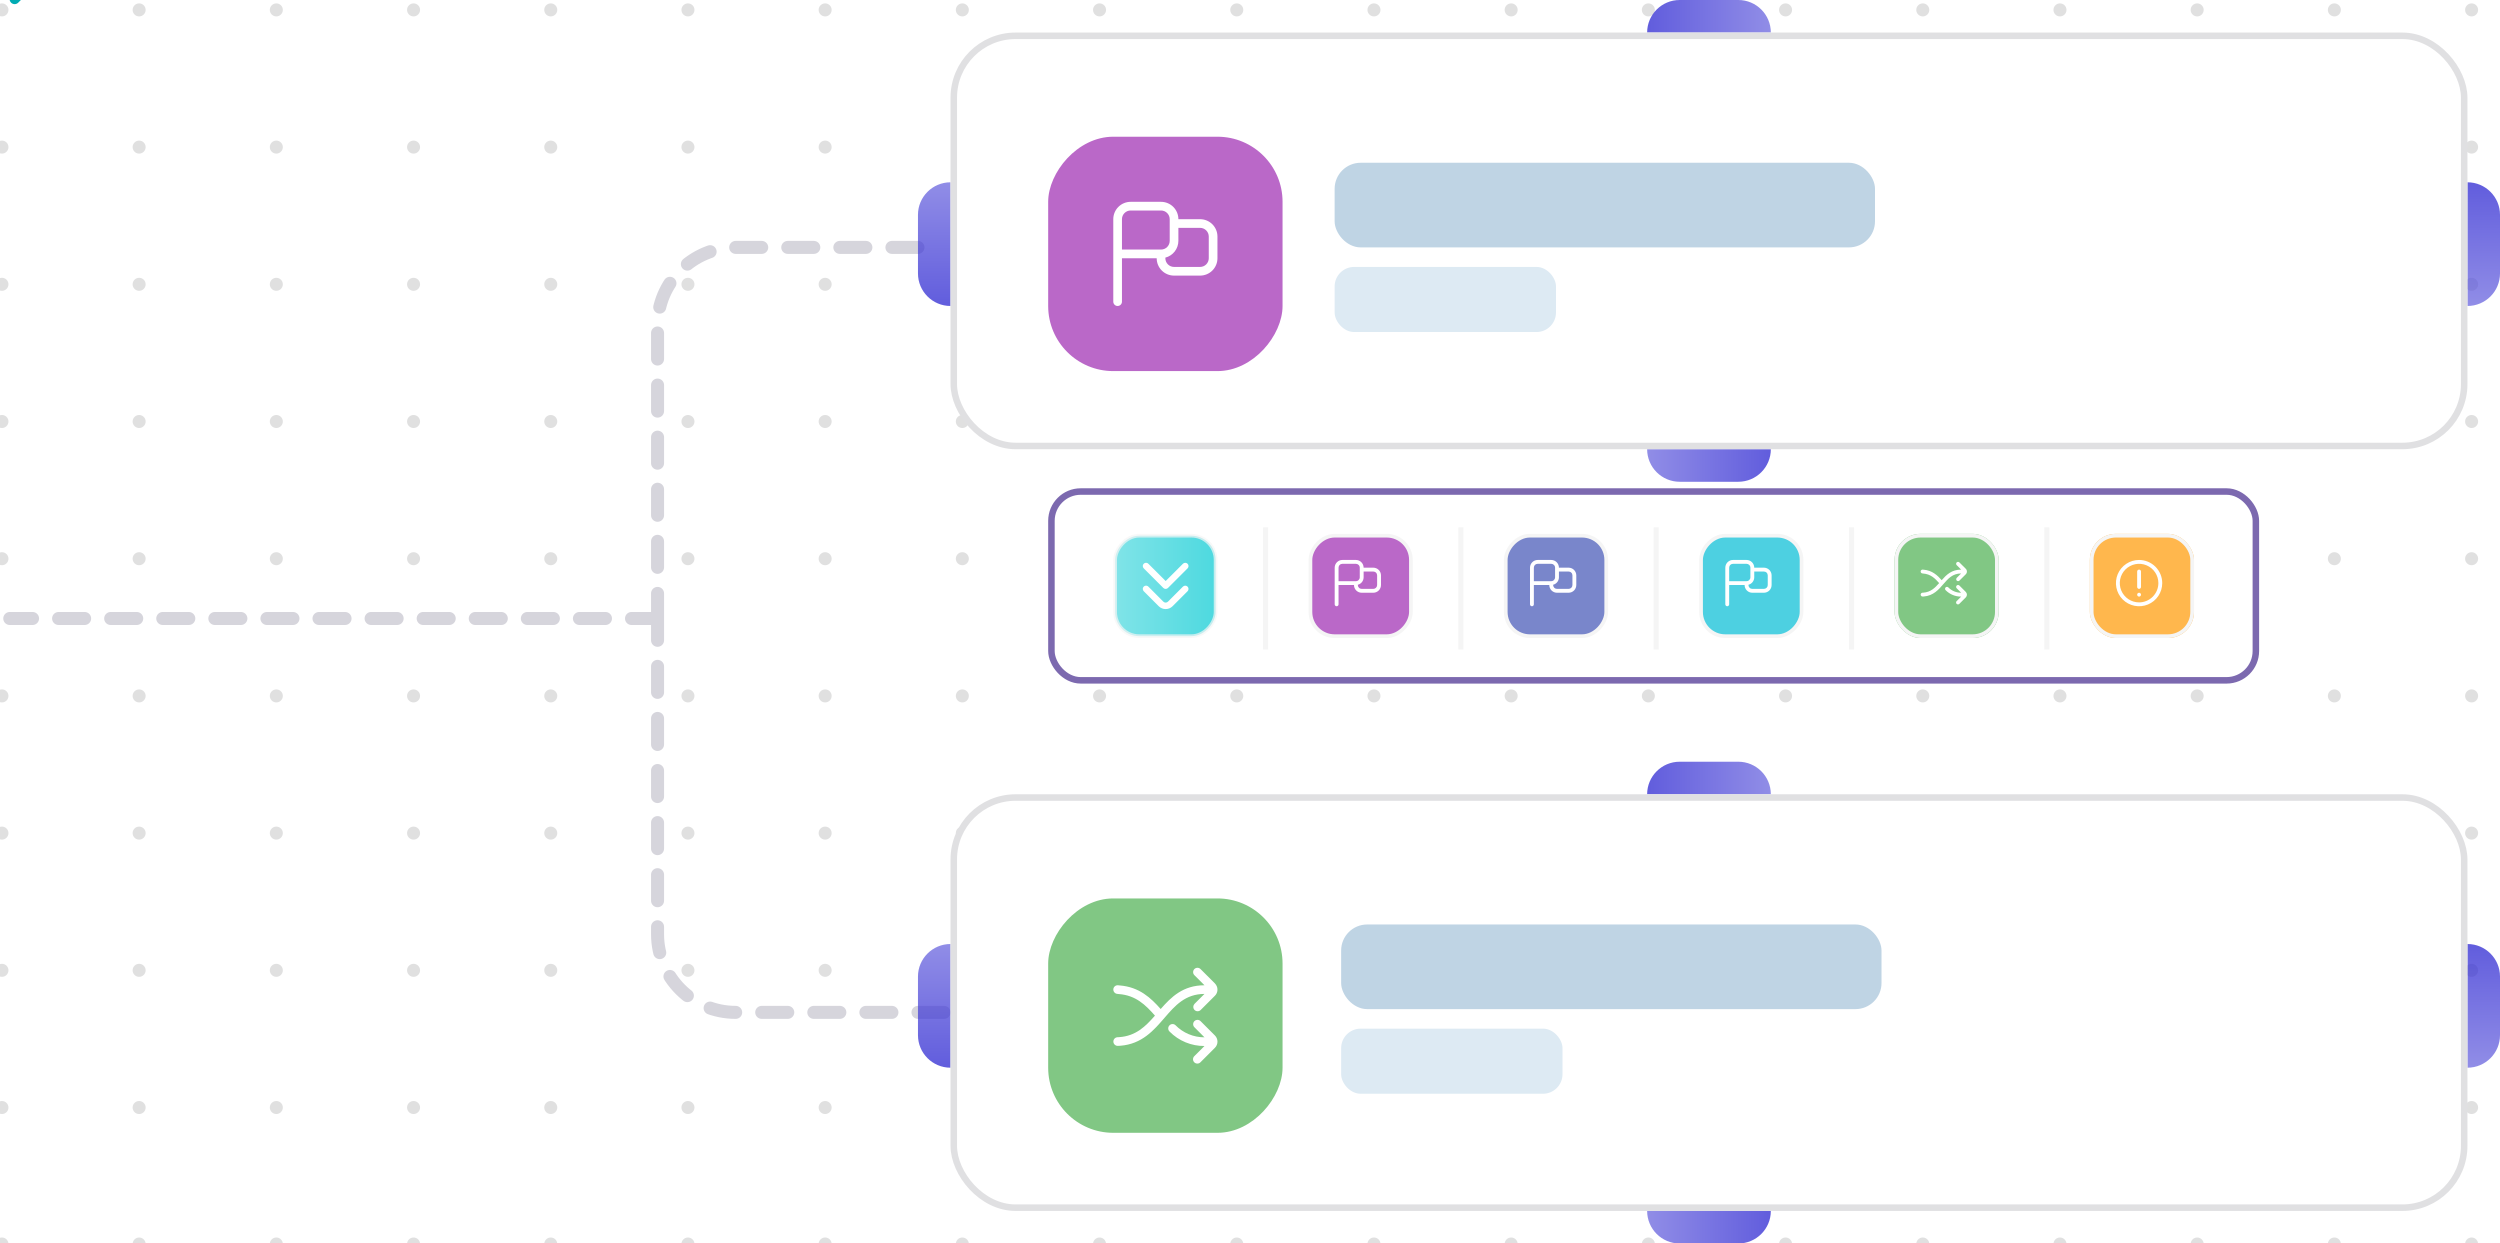 <svg width="384" height="191" viewBox="0 0 384 191" fill="none" xmlns="http://www.w3.org/2000/svg">
<rect width="384" height="191" fill="#1E1E1E"/>
<path d="M-1371 -1998C-1371 -1999.1 -1370.1 -2000 -1369 -2000H5151C5152.1 -2000 5153 -1999.1 5153 -1998V6826C5153 6827.1 5152.1 6828 5151 6828H-1369C-1370.1 6828 -1371 6827.1 -1371 6826V-1998Z" fill="#404040"/>
<g clip-path="url(#clip0_732_2654)">
<rect width="1440" height="7527" transform="translate(-835 -1553)" fill="white"/>
<rect x="484.5" y="228.5" width="589" height="425" rx="11.5" transform="rotate(-180 484.5 228.5)" fill="white" stroke="#E0E0E2"/>
<circle cx="1" cy="1" r="1" transform="matrix(4.37114e-08 1 1 -4.37114e-08 -0.701 190.079)" fill="#E0E0E0"/>
<circle cx="1" cy="1" r="1" transform="matrix(4.37114e-08 1 1 -4.37114e-08 20.371 190.08)" fill="#E0E0E0"/>
<circle cx="1" cy="1" r="1" transform="matrix(4.37114e-08 1 1 -4.37114e-08 41.444 190.079)" fill="#E0E0E0"/>
<circle cx="1" cy="1" r="1" transform="matrix(4.37114e-08 1 1 -4.37114e-08 62.523 190.08)" fill="#E0E0E0"/>
<circle cx="1" cy="1" r="1" transform="matrix(4.37114e-08 1 1 -4.37114e-08 -0.701 63.743)" fill="#E0E0E0"/>
<circle cx="1" cy="1" r="1" transform="matrix(4.37114e-08 1 1 -4.37114e-08 -0.701 84.818)" fill="#E0E0E0"/>
<circle cx="1" cy="1" r="1" transform="matrix(4.37114e-08 1 1 -4.37114e-08 -0.701 21.594)" fill="#E0E0E0"/>
<circle cx="1" cy="1" r="1" transform="matrix(4.37114e-08 1 1 -4.37114e-08 -0.701 42.67)" fill="#E0E0E0"/>
<circle cx="1" cy="1" r="1" transform="matrix(4.37114e-08 1 1 -4.37114e-08 -0.701 0.521)" fill="#E0E0E0"/>
<circle cx="1" cy="1" r="1" transform="matrix(4.37114e-08 1 1 -4.37114e-08 20.371 63.744)" fill="#E0E0E0"/>
<circle cx="1" cy="1" r="1" transform="matrix(4.37114e-08 1 1 -4.37114e-08 20.371 84.818)" fill="#E0E0E0"/>
<circle cx="1" cy="1" r="1" transform="matrix(4.37114e-08 1 1 -4.37114e-08 20.371 21.595)" fill="#E0E0E0"/>
<circle cx="1" cy="1" r="1" transform="matrix(4.37114e-08 1 1 -4.37114e-08 20.371 42.67)" fill="#E0E0E0"/>
<circle cx="1" cy="1" r="1" transform="matrix(4.37114e-08 1 1 -4.37114e-08 20.371 0.521)" fill="#E0E0E0"/>
<circle cx="1" cy="1" r="1" transform="matrix(4.37114e-08 1 1 -4.37114e-08 41.444 63.743)" fill="#E0E0E0"/>
<circle cx="1" cy="1" r="1" transform="matrix(4.37114e-08 1 1 -4.37114e-08 41.444 84.818)" fill="#E0E0E0"/>
<circle cx="1" cy="1" r="1" transform="matrix(4.37114e-08 1 1 -4.37114e-08 41.444 21.594)" fill="#E0E0E0"/>
<circle cx="1" cy="1" r="1" transform="matrix(4.37114e-08 1 1 -4.37114e-08 41.444 42.67)" fill="#E0E0E0"/>
<circle cx="1" cy="1" r="1" transform="matrix(4.37114e-08 1 1 -4.37114e-08 41.444 0.521)" fill="#E0E0E0"/>
<circle cx="1" cy="1" r="1" transform="matrix(4.37114e-08 1 1 -4.37114e-08 62.523 63.744)" fill="#E0E0E0"/>
<circle cx="1" cy="1" r="1" transform="matrix(4.37114e-08 1 1 -4.37114e-08 62.523 84.818)" fill="#E0E0E0"/>
<circle cx="1" cy="1" r="1" transform="matrix(4.37114e-08 1 1 -4.37114e-08 62.523 21.595)" fill="#E0E0E0"/>
<circle cx="1" cy="1" r="1" transform="matrix(4.37114e-08 1 1 -4.37114e-08 62.523 42.67)" fill="#E0E0E0"/>
<circle cx="1" cy="1" r="1" transform="matrix(4.37114e-08 1 1 -4.37114e-08 62.523 0.521)" fill="#E0E0E0"/>
<circle cx="1" cy="1" r="1" transform="matrix(4.37114e-08 1 1 -4.37114e-08 167.89 190.08)" fill="#E0E0E0"/>
<circle cx="1" cy="1" r="1" transform="matrix(4.37114e-08 1 1 -4.37114e-08 188.968 190.08)" fill="#E0E0E0"/>
<circle cx="1" cy="1" r="1" transform="matrix(4.37114e-08 1 1 -4.37114e-08 210.042 190.079)" fill="#E0E0E0"/>
<circle cx="1" cy="1" r="1" transform="matrix(4.37114e-08 1 1 -4.37114e-08 231.114 190.08)" fill="#E0E0E0"/>
<circle cx="1" cy="1" r="1" transform="matrix(4.37114e-08 1 1 -4.37114e-08 167.89 63.744)" fill="#E0E0E0"/>
<circle cx="1" cy="1" r="1" transform="matrix(4.37114e-08 1 1 -4.37114e-08 167.89 84.818)" fill="#E0E0E0"/>
<circle cx="1" cy="1" r="1" transform="matrix(4.37114e-08 1 1 -4.37114e-08 167.89 21.595)" fill="#E0E0E0"/>
<circle cx="1" cy="1" r="1" transform="matrix(4.37114e-08 1 1 -4.37114e-08 167.89 42.67)" fill="#E0E0E0"/>
<circle cx="1" cy="1" r="1" transform="matrix(4.37114e-08 1 1 -4.37114e-08 167.89 0.521)" fill="#E0E0E0"/>
<circle cx="1" cy="1" r="1" transform="matrix(4.37114e-08 1 1 -4.37114e-08 188.968 63.744)" fill="#E0E0E0"/>
<circle cx="1" cy="1" r="1" transform="matrix(4.37114e-08 1 1 -4.37114e-08 188.968 84.818)" fill="#E0E0E0"/>
<circle cx="1" cy="1" r="1" transform="matrix(4.37114e-08 1 1 -4.37114e-08 188.968 21.595)" fill="#E0E0E0"/>
<circle cx="1" cy="1" r="1" transform="matrix(4.37114e-08 1 1 -4.37114e-08 188.968 42.67)" fill="#E0E0E0"/>
<circle cx="1" cy="1" r="1" transform="matrix(4.37114e-08 1 1 -4.37114e-08 188.968 0.521)" fill="#E0E0E0"/>
<circle cx="1" cy="1" r="1" transform="matrix(4.37114e-08 1 1 -4.37114e-08 210.042 63.743)" fill="#E0E0E0"/>
<circle cx="1" cy="1" r="1" transform="matrix(4.37114e-08 1 1 -4.37114e-08 210.042 84.818)" fill="#E0E0E0"/>
<circle cx="1" cy="1" r="1" transform="matrix(4.37114e-08 1 1 -4.37114e-08 210.042 21.594)" fill="#E0E0E0"/>
<circle cx="1" cy="1" r="1" transform="matrix(4.37114e-08 1 1 -4.37114e-08 210.042 42.67)" fill="#E0E0E0"/>
<circle cx="1" cy="1" r="1" transform="matrix(4.37114e-08 1 1 -4.37114e-08 210.042 0.521)" fill="#E0E0E0"/>
<circle cx="1" cy="1" r="1" transform="matrix(4.37114e-08 1 1 -4.37114e-08 231.114 63.744)" fill="#E0E0E0"/>
<circle cx="1" cy="1" r="1" transform="matrix(4.37114e-08 1 1 -4.37114e-08 231.114 84.818)" fill="#E0E0E0"/>
<circle cx="1" cy="1" r="1" transform="matrix(4.37114e-08 1 1 -4.37114e-08 231.114 21.595)" fill="#E0E0E0"/>
<circle cx="1" cy="1" r="1" transform="matrix(4.37114e-08 1 1 -4.37114e-08 231.114 42.67)" fill="#E0E0E0"/>
<circle cx="1" cy="1" r="1" transform="matrix(4.37114e-08 1 1 -4.37114e-08 231.114 0.521)" fill="#E0E0E0"/>
<circle cx="1" cy="1" r="1" transform="matrix(4.37114e-08 1 1 -4.37114e-08 83.596 190.08)" fill="#E0E0E0"/>
<circle cx="1" cy="1" r="1" transform="matrix(4.37114e-08 1 1 -4.37114e-08 104.67 190.08)" fill="#E0E0E0"/>
<circle cx="1" cy="1" r="1" transform="matrix(4.37114e-08 1 1 -4.37114e-08 125.743 190.079)" fill="#E0E0E0"/>
<circle cx="1" cy="1" r="1" transform="matrix(4.37114e-08 1 1 -4.37114e-08 146.815 190.08)" fill="#E0E0E0"/>
<circle cx="1" cy="1" r="1" transform="matrix(4.37114e-08 1 1 -4.37114e-08 83.596 63.744)" fill="#E0E0E0"/>
<circle cx="1" cy="1" r="1" transform="matrix(4.37114e-08 1 1 -4.37114e-08 83.596 84.818)" fill="#E0E0E0"/>
<circle cx="1" cy="1" r="1" transform="matrix(4.37114e-08 1 1 -4.37114e-08 83.596 21.595)" fill="#E0E0E0"/>
<circle cx="1" cy="1" r="1" transform="matrix(4.37114e-08 1 1 -4.37114e-08 83.596 42.67)" fill="#E0E0E0"/>
<circle cx="1" cy="1" r="1" transform="matrix(4.37114e-08 1 1 -4.37114e-08 83.596 0.521)" fill="#E0E0E0"/>
<circle cx="1" cy="1" r="1" transform="matrix(4.37114e-08 1 1 -4.37114e-08 104.67 63.744)" fill="#E0E0E0"/>
<circle cx="1" cy="1" r="1" transform="matrix(4.37114e-08 1 1 -4.37114e-08 104.67 84.818)" fill="#E0E0E0"/>
<circle cx="1" cy="1" r="1" transform="matrix(4.37114e-08 1 1 -4.37114e-08 104.67 21.595)" fill="#E0E0E0"/>
<circle cx="1" cy="1" r="1" transform="matrix(4.37114e-08 1 1 -4.37114e-08 104.67 42.67)" fill="#E0E0E0"/>
<circle cx="1" cy="1" r="1" transform="matrix(4.37114e-08 1 1 -4.37114e-08 104.67 0.521)" fill="#E0E0E0"/>
<circle cx="1" cy="1" r="1" transform="matrix(4.37114e-08 1 1 -4.37114e-08 125.743 63.743)" fill="#E0E0E0"/>
<circle cx="1" cy="1" r="1" transform="matrix(4.37114e-08 1 1 -4.37114e-08 125.743 84.818)" fill="#E0E0E0"/>
<circle cx="1" cy="1" r="1" transform="matrix(4.37114e-08 1 1 -4.37114e-08 125.743 21.594)" fill="#E0E0E0"/>
<circle cx="1" cy="1" r="1" transform="matrix(4.37114e-08 1 1 -4.37114e-08 125.743 42.67)" fill="#E0E0E0"/>
<circle cx="1" cy="1" r="1" transform="matrix(4.37114e-08 1 1 -4.37114e-08 125.743 0.521)" fill="#E0E0E0"/>
<circle cx="1" cy="1" r="1" transform="matrix(4.37114e-08 1 1 -4.37114e-08 146.815 63.744)" fill="#E0E0E0"/>
<circle cx="1" cy="1" r="1" transform="matrix(4.37114e-08 1 1 -4.37114e-08 146.815 84.818)" fill="#E0E0E0"/>
<circle cx="1" cy="1" r="1" transform="matrix(4.37114e-08 1 1 -4.37114e-08 146.815 21.595)" fill="#E0E0E0"/>
<circle cx="1" cy="1" r="1" transform="matrix(4.37114e-08 1 1 -4.37114e-08 146.815 42.67)" fill="#E0E0E0"/>
<circle cx="1" cy="1" r="1" transform="matrix(4.37114e-08 1 1 -4.37114e-08 146.815 0.521)" fill="#E0E0E0"/>
<circle cx="1" cy="1" r="1" transform="matrix(4.37114e-08 1 1 -4.37114e-08 -0.701 148.042)" fill="#E0E0E0"/>
<circle cx="1" cy="1" r="1" transform="matrix(4.37114e-08 1 1 -4.37114e-08 -0.701 169.115)" fill="#E0E0E0"/>
<circle cx="1" cy="1" r="1" transform="matrix(4.37114e-08 1 1 -4.37114e-08 -0.701 105.893)" fill="#E0E0E0"/>
<circle cx="1" cy="1" r="1" transform="matrix(4.37114e-08 1 1 -4.37114e-08 -0.701 126.966)" fill="#E0E0E0"/>
<circle cx="1" cy="1" r="1" transform="matrix(4.37114e-08 1 1 -4.37114e-08 20.371 148.042)" fill="#E0E0E0"/>
<circle cx="1" cy="1" r="1" transform="matrix(4.37114e-08 1 1 -4.37114e-08 20.371 169.115)" fill="#E0E0E0"/>
<circle cx="1" cy="1" r="1" transform="matrix(4.37114e-08 1 1 -4.37114e-08 20.371 105.893)" fill="#E0E0E0"/>
<circle cx="1" cy="1" r="1" transform="matrix(4.37114e-08 1 1 -4.37114e-08 20.371 126.966)" fill="#E0E0E0"/>
<circle cx="1" cy="1" r="1" transform="matrix(4.37114e-08 1 1 -4.37114e-08 41.444 148.042)" fill="#E0E0E0"/>
<circle cx="1" cy="1" r="1" transform="matrix(4.37114e-08 1 1 -4.37114e-08 41.444 169.115)" fill="#E0E0E0"/>
<circle cx="1" cy="1" r="1" transform="matrix(4.37114e-08 1 1 -4.37114e-08 41.444 105.893)" fill="#E0E0E0"/>
<circle cx="1" cy="1" r="1" transform="matrix(4.37114e-08 1 1 -4.37114e-08 41.444 126.966)" fill="#E0E0E0"/>
<circle cx="1" cy="1" r="1" transform="matrix(4.37114e-08 1 1 -4.37114e-08 62.523 148.042)" fill="#E0E0E0"/>
<circle cx="1" cy="1" r="1" transform="matrix(4.37114e-08 1 1 -4.37114e-08 62.523 169.115)" fill="#E0E0E0"/>
<circle cx="1" cy="1" r="1" transform="matrix(4.37114e-08 1 1 -4.37114e-08 62.523 105.893)" fill="#E0E0E0"/>
<circle cx="1" cy="1" r="1" transform="matrix(4.37114e-08 1 1 -4.37114e-08 62.523 126.966)" fill="#E0E0E0"/>
<circle cx="1" cy="1" r="1" transform="matrix(4.37114e-08 1 1 -4.37114e-08 167.89 148.042)" fill="#E0E0E0"/>
<circle cx="1" cy="1" r="1" transform="matrix(4.37114e-08 1 1 -4.37114e-08 167.89 169.115)" fill="#E0E0E0"/>
<circle cx="1" cy="1" r="1" transform="matrix(4.37114e-08 1 1 -4.37114e-08 167.89 105.893)" fill="#E0E0E0"/>
<circle cx="1" cy="1" r="1" transform="matrix(4.37114e-08 1 1 -4.37114e-08 167.89 126.966)" fill="#E0E0E0"/>
<circle cx="1" cy="1" r="1" transform="matrix(4.37114e-08 1 1 -4.37114e-08 188.968 148.042)" fill="#E0E0E0"/>
<circle cx="1" cy="1" r="1" transform="matrix(4.37114e-08 1 1 -4.37114e-08 188.968 169.115)" fill="#E0E0E0"/>
<circle cx="1" cy="1" r="1" transform="matrix(4.37114e-08 1 1 -4.37114e-08 188.968 105.893)" fill="#E0E0E0"/>
<circle cx="1" cy="1" r="1" transform="matrix(4.37114e-08 1 1 -4.37114e-08 188.968 126.966)" fill="#E0E0E0"/>
<circle cx="1" cy="1" r="1" transform="matrix(4.37114e-08 1 1 -4.37114e-08 210.042 148.042)" fill="#E0E0E0"/>
<circle cx="1" cy="1" r="1" transform="matrix(4.37114e-08 1 1 -4.37114e-08 210.042 169.115)" fill="#E0E0E0"/>
<circle cx="1" cy="1" r="1" transform="matrix(4.37114e-08 1 1 -4.37114e-08 210.042 105.893)" fill="#E0E0E0"/>
<circle cx="1" cy="1" r="1" transform="matrix(4.37114e-08 1 1 -4.37114e-08 210.042 126.966)" fill="#E0E0E0"/>
<circle cx="1" cy="1" r="1" transform="matrix(4.37114e-08 1 1 -4.37114e-08 231.114 148.042)" fill="#E0E0E0"/>
<circle cx="1" cy="1" r="1" transform="matrix(4.37114e-08 1 1 -4.37114e-08 231.114 169.115)" fill="#E0E0E0"/>
<circle cx="1" cy="1" r="1" transform="matrix(4.37114e-08 1 1 -4.37114e-08 231.114 105.893)" fill="#E0E0E0"/>
<circle cx="1" cy="1" r="1" transform="matrix(4.37114e-08 1 1 -4.37114e-08 231.114 126.966)" fill="#E0E0E0"/>
<circle cx="1" cy="1" r="1" transform="matrix(4.37114e-08 1 1 -4.37114e-08 83.596 148.042)" fill="#E0E0E0"/>
<circle cx="1" cy="1" r="1" transform="matrix(4.37114e-08 1 1 -4.37114e-08 83.596 169.115)" fill="#E0E0E0"/>
<circle cx="1" cy="1" r="1" transform="matrix(4.37114e-08 1 1 -4.37114e-08 83.596 105.893)" fill="#E0E0E0"/>
<circle cx="1" cy="1" r="1" transform="matrix(4.37114e-08 1 1 -4.37114e-08 83.596 126.966)" fill="#E0E0E0"/>
<circle cx="1" cy="1" r="1" transform="matrix(4.37114e-08 1 1 -4.37114e-08 104.67 148.042)" fill="#E0E0E0"/>
<circle cx="1" cy="1" r="1" transform="matrix(4.37114e-08 1 1 -4.37114e-08 104.67 169.115)" fill="#E0E0E0"/>
<circle cx="1" cy="1" r="1" transform="matrix(4.37114e-08 1 1 -4.37114e-08 104.67 105.893)" fill="#E0E0E0"/>
<circle cx="1" cy="1" r="1" transform="matrix(4.37114e-08 1 1 -4.37114e-08 104.67 126.966)" fill="#E0E0E0"/>
<circle cx="1" cy="1" r="1" transform="matrix(4.37114e-08 1 1 -4.37114e-08 125.743 148.042)" fill="#E0E0E0"/>
<circle cx="1" cy="1" r="1" transform="matrix(4.37114e-08 1 1 -4.37114e-08 125.743 169.115)" fill="#E0E0E0"/>
<circle cx="1" cy="1" r="1" transform="matrix(4.37114e-08 1 1 -4.37114e-08 125.743 105.893)" fill="#E0E0E0"/>
<circle cx="1" cy="1" r="1" transform="matrix(4.37114e-08 1 1 -4.37114e-08 125.743 126.966)" fill="#E0E0E0"/>
<circle cx="1" cy="1" r="1" transform="matrix(4.37114e-08 1 1 -4.37114e-08 146.815 148.042)" fill="#E0E0E0"/>
<circle cx="1" cy="1" r="1" transform="matrix(4.37114e-08 1 1 -4.37114e-08 146.815 169.115)" fill="#E0E0E0"/>
<circle cx="1" cy="1" r="1" transform="matrix(4.37114e-08 1 1 -4.37114e-08 146.815 105.893)" fill="#E0E0E0"/>
<circle cx="1" cy="1" r="1" transform="matrix(4.37114e-08 1 1 -4.37114e-08 146.815 126.966)" fill="#E0E0E0"/>
<circle cx="1" cy="1" r="1" transform="matrix(4.37114e-08 1 1 -4.37114e-08 336.486 190.08)" fill="#E0E0E0"/>
<circle cx="1" cy="1" r="1" transform="matrix(4.37114e-08 1 1 -4.37114e-08 357.559 190.08)" fill="#E0E0E0"/>
<circle cx="1" cy="1" r="1" transform="matrix(4.37114e-08 1 1 -4.37114e-08 378.638 190.079)" fill="#E0E0E0"/>
<circle cx="1" cy="1" r="1" transform="matrix(4.37114e-08 1 1 -4.37114e-08 336.486 63.744)" fill="#E0E0E0"/>
<circle cx="1" cy="1" r="1" transform="matrix(4.37114e-08 1 1 -4.37114e-08 336.486 84.818)" fill="#E0E0E0"/>
<circle cx="1" cy="1" r="1" transform="matrix(4.37114e-08 1 1 -4.37114e-08 336.486 21.595)" fill="#E0E0E0"/>
<circle cx="1" cy="1" r="1" transform="matrix(4.37114e-08 1 1 -4.37114e-08 336.486 42.67)" fill="#E0E0E0"/>
<circle cx="1" cy="1" r="1" transform="matrix(4.37114e-08 1 1 -4.37114e-08 336.486 0.521)" fill="#E0E0E0"/>
<circle cx="1" cy="1" r="1" transform="matrix(4.37114e-08 1 1 -4.37114e-08 357.559 63.744)" fill="#E0E0E0"/>
<circle cx="1" cy="1" r="1" transform="matrix(4.37114e-08 1 1 -4.37114e-08 357.559 84.818)" fill="#E0E0E0"/>
<circle cx="1" cy="1" r="1" transform="matrix(4.37114e-08 1 1 -4.37114e-08 357.559 21.595)" fill="#E0E0E0"/>
<circle cx="1" cy="1" r="1" transform="matrix(4.37114e-08 1 1 -4.37114e-08 357.559 42.67)" fill="#E0E0E0"/>
<circle cx="1" cy="1" r="1" transform="matrix(4.37114e-08 1 1 -4.37114e-08 357.559 0.521)" fill="#E0E0E0"/>
<circle cx="1" cy="1" r="1" transform="matrix(4.37114e-08 1 1 -4.37114e-08 378.638 63.743)" fill="#E0E0E0"/>
<circle cx="1" cy="1" r="1" transform="matrix(4.37114e-08 1 1 -4.37114e-08 378.638 84.818)" fill="#E0E0E0"/>
<circle cx="1" cy="1" r="1" transform="matrix(4.37114e-08 1 1 -4.37114e-08 378.638 21.594)" fill="#E0E0E0"/>
<circle cx="1" cy="1" r="1" transform="matrix(4.37114e-08 1 1 -4.37114e-08 378.638 42.67)" fill="#E0E0E0"/>
<circle cx="1" cy="1" r="1" transform="matrix(4.37114e-08 1 1 -4.37114e-08 378.638 0.521)" fill="#E0E0E0"/>
<circle cx="1" cy="1" r="1" transform="matrix(4.37114e-08 1 1 -4.37114e-08 252.188 190.079)" fill="#E0E0E0"/>
<circle cx="1" cy="1" r="1" transform="matrix(4.37114e-08 1 1 -4.37114e-08 273.262 190.079)" fill="#E0E0E0"/>
<circle cx="1" cy="1" r="1" transform="matrix(4.37114e-08 1 1 -4.37114e-08 294.339 190.079)" fill="#E0E0E0"/>
<circle cx="1" cy="1" r="1" transform="matrix(4.37114e-08 1 1 -4.37114e-08 315.412 190.08)" fill="#E0E0E0"/>
<circle cx="1" cy="1" r="1" transform="matrix(4.37114e-08 1 1 -4.37114e-08 252.188 63.743)" fill="#E0E0E0"/>
<circle cx="1" cy="1" r="1" transform="matrix(4.37114e-08 1 1 -4.37114e-08 252.188 84.818)" fill="#E0E0E0"/>
<circle cx="1" cy="1" r="1" transform="matrix(4.37114e-08 1 1 -4.37114e-08 252.188 21.594)" fill="#E0E0E0"/>
<circle cx="1" cy="1" r="1" transform="matrix(4.37114e-08 1 1 -4.37114e-08 252.188 42.67)" fill="#E0E0E0"/>
<circle cx="1" cy="1" r="1" transform="matrix(4.37114e-08 1 1 -4.37114e-08 252.188 0.521)" fill="#E0E0E0"/>
<circle cx="1" cy="1" r="1" transform="matrix(4.37114e-08 1 1 -4.37114e-08 273.262 63.743)" fill="#E0E0E0"/>
<circle cx="1" cy="1" r="1" transform="matrix(4.37114e-08 1 1 -4.37114e-08 273.262 84.818)" fill="#E0E0E0"/>
<circle cx="1" cy="1" r="1" transform="matrix(4.37114e-08 1 1 -4.37114e-08 273.262 21.594)" fill="#E0E0E0"/>
<circle cx="1" cy="1" r="1" transform="matrix(4.37114e-08 1 1 -4.37114e-08 273.262 42.67)" fill="#E0E0E0"/>
<circle cx="1" cy="1" r="1" transform="matrix(4.37114e-08 1 1 -4.37114e-08 273.262 0.521)" fill="#E0E0E0"/>
<circle cx="1" cy="1" r="1" transform="matrix(4.37114e-08 1 1 -4.37114e-08 294.339 63.743)" fill="#E0E0E0"/>
<circle cx="1" cy="1" r="1" transform="matrix(4.37114e-08 1 1 -4.37114e-08 294.339 84.818)" fill="#E0E0E0"/>
<circle cx="1" cy="1" r="1" transform="matrix(4.37114e-08 1 1 -4.37114e-08 294.339 21.594)" fill="#E0E0E0"/>
<circle cx="1" cy="1" r="1" transform="matrix(4.37114e-08 1 1 -4.37114e-08 294.339 42.67)" fill="#E0E0E0"/>
<circle cx="1" cy="1" r="1" transform="matrix(4.37114e-08 1 1 -4.37114e-08 294.339 0.521)" fill="#E0E0E0"/>
<circle cx="1" cy="1" r="1" transform="matrix(4.37114e-08 1 1 -4.37114e-08 315.412 63.744)" fill="#E0E0E0"/>
<circle cx="1" cy="1" r="1" transform="matrix(4.37114e-08 1 1 -4.37114e-08 315.412 84.818)" fill="#E0E0E0"/>
<circle cx="1" cy="1" r="1" transform="matrix(4.37114e-08 1 1 -4.37114e-08 315.412 21.595)" fill="#E0E0E0"/>
<circle cx="1" cy="1" r="1" transform="matrix(4.37114e-08 1 1 -4.37114e-08 315.412 42.67)" fill="#E0E0E0"/>
<circle cx="1" cy="1" r="1" transform="matrix(4.37114e-08 1 1 -4.37114e-08 315.412 0.521)" fill="#E0E0E0"/>
<circle cx="1" cy="1" r="1" transform="matrix(4.37114e-08 1 1 -4.37114e-08 336.486 148.042)" fill="#E0E0E0"/>
<circle cx="1" cy="1" r="1" transform="matrix(4.37114e-08 1 1 -4.37114e-08 336.486 169.115)" fill="#E0E0E0"/>
<circle cx="1" cy="1" r="1" transform="matrix(4.37114e-08 1 1 -4.37114e-08 336.486 105.893)" fill="#E0E0E0"/>
<circle cx="1" cy="1" r="1" transform="matrix(4.37114e-08 1 1 -4.37114e-08 336.486 126.966)" fill="#E0E0E0"/>
<circle cx="1" cy="1" r="1" transform="matrix(4.37114e-08 1 1 -4.37114e-08 357.559 148.042)" fill="#E0E0E0"/>
<circle cx="1" cy="1" r="1" transform="matrix(4.37114e-08 1 1 -4.37114e-08 357.559 169.115)" fill="#E0E0E0"/>
<circle cx="1" cy="1" r="1" transform="matrix(4.37114e-08 1 1 -4.37114e-08 357.559 105.893)" fill="#E0E0E0"/>
<circle cx="1" cy="1" r="1" transform="matrix(4.37114e-08 1 1 -4.37114e-08 357.559 126.966)" fill="#E0E0E0"/>
<circle cx="1" cy="1" r="1" transform="matrix(4.37114e-08 1 1 -4.37114e-08 378.638 148.042)" fill="#E0E0E0"/>
<circle cx="1" cy="1" r="1" transform="matrix(4.37114e-08 1 1 -4.37114e-08 378.638 169.115)" fill="#E0E0E0"/>
<circle cx="1" cy="1" r="1" transform="matrix(4.37114e-08 1 1 -4.37114e-08 378.638 105.893)" fill="#E0E0E0"/>
<circle cx="1" cy="1" r="1" transform="matrix(4.37114e-08 1 1 -4.37114e-08 378.638 126.966)" fill="#E0E0E0"/>
<circle cx="1" cy="1" r="1" transform="matrix(4.37114e-08 1 1 -4.37114e-08 252.188 148.042)" fill="#E0E0E0"/>
<circle cx="1" cy="1" r="1" transform="matrix(4.37114e-08 1 1 -4.37114e-08 252.188 169.115)" fill="#E0E0E0"/>
<circle cx="1" cy="1" r="1" transform="matrix(4.37114e-08 1 1 -4.37114e-08 252.188 105.893)" fill="#E0E0E0"/>
<circle cx="1" cy="1" r="1" transform="matrix(4.37114e-08 1 1 -4.37114e-08 252.188 126.966)" fill="#E0E0E0"/>
<circle cx="1" cy="1" r="1" transform="matrix(4.37114e-08 1 1 -4.37114e-08 273.262 148.042)" fill="#E0E0E0"/>
<circle cx="1" cy="1" r="1" transform="matrix(4.37114e-08 1 1 -4.37114e-08 273.262 169.115)" fill="#E0E0E0"/>
<circle cx="1" cy="1" r="1" transform="matrix(4.37114e-08 1 1 -4.37114e-08 273.262 105.893)" fill="#E0E0E0"/>
<circle cx="1" cy="1" r="1" transform="matrix(4.37114e-08 1 1 -4.37114e-08 273.262 126.966)" fill="#E0E0E0"/>
<circle cx="1" cy="1" r="1" transform="matrix(4.37114e-08 1 1 -4.37114e-08 294.339 148.042)" fill="#E0E0E0"/>
<circle cx="1" cy="1" r="1" transform="matrix(4.37114e-08 1 1 -4.37114e-08 294.339 169.115)" fill="#E0E0E0"/>
<circle cx="1" cy="1" r="1" transform="matrix(4.37114e-08 1 1 -4.37114e-08 294.339 105.893)" fill="#E0E0E0"/>
<circle cx="1" cy="1" r="1" transform="matrix(4.37114e-08 1 1 -4.37114e-08 294.339 126.966)" fill="#E0E0E0"/>
<circle cx="1" cy="1" r="1" transform="matrix(4.37114e-08 1 1 -4.37114e-08 315.412 148.042)" fill="#E0E0E0"/>
<circle cx="1" cy="1" r="1" transform="matrix(4.37114e-08 1 1 -4.37114e-08 315.412 169.115)" fill="#E0E0E0"/>
<circle cx="1" cy="1" r="1" transform="matrix(4.37114e-08 1 1 -4.37114e-08 315.412 105.893)" fill="#E0E0E0"/>
<circle cx="1" cy="1" r="1" transform="matrix(4.37114e-08 1 1 -4.37114e-08 315.412 126.966)" fill="#E0E0E0"/>
<path d="M9.324 -7.206C9.035 -7.489 8.646 -7.648 8.241 -7.647L3.567 -7.652C3.364 -7.651 3.169 -7.57 3.025 -7.427C2.881 -7.283 2.8 -7.088 2.8 -6.885C2.799 -6.783 2.819 -6.683 2.858 -6.589C2.896 -6.495 2.953 -6.409 3.025 -6.338C3.097 -6.266 3.182 -6.209 3.276 -6.17C3.37 -6.131 3.471 -6.112 3.572 -6.112L7.147 -6.118L1.706 -0.676C1.562 -0.532 1.481 -0.336 1.481 -0.132C1.481 0.072 1.562 0.267 1.706 0.412C1.85 0.556 2.046 0.637 2.25 0.637C2.454 0.637 2.65 0.556 2.794 0.412L8.235 -5.029L8.235 -1.449C8.235 -1.245 8.315 -1.049 8.459 -0.904C8.603 -0.759 8.798 -0.677 9.003 -0.676C9.207 -0.676 9.403 -0.756 9.548 -0.9C9.693 -1.044 9.774 -1.239 9.775 -1.444L9.77 -6.118C9.771 -6.525 9.61 -6.916 9.324 -7.206Z" fill="#01ABB3"/>
<path d="M141 38L113 38C106.373 38 101 43.373 101 50V95M145 155.5H113C106.373 155.5 101 150.127 101 143.5V116V95M101 95H1.5" stroke="#D6D5DC" stroke-width="2" stroke-linecap="round" stroke-dasharray="4 4"/>
<path opacity="0.7" d="M253 122C253 119.239 255.239 117 258 117H267C269.761 117 272 119.239 272 122H253Z" fill="url(#paint0_linear_732_2654)"/>
<path opacity="0.7" d="M272 186C272 188.761 269.761 191 267 191L258 191C255.239 191 253 188.761 253 186L272 186Z" fill="url(#paint1_linear_732_2654)"/>
<path opacity="0.7" d="M379 145C381.761 145 384 147.239 384 150L384 159C384 161.761 381.761 164 379 164L379 145Z" fill="url(#paint2_linear_732_2654)"/>
<path opacity="0.7" d="M146 164C143.239 164 141 161.761 141 159L141 150C141 147.239 143.239 145 146 145L146 164Z" fill="url(#paint3_linear_732_2654)"/>
<rect x="146.5" y="122.5" width="232" height="63" rx="9.5" fill="white" stroke="#E0E0E2"/>
<path opacity="0.7" d="M146 47C143.239 47 141 44.761 141 42L141 33C141 30.239 143.239 28 146 28L146 47Z" fill="url(#paint4_linear_732_2654)"/>
<path opacity="0.7" d="M379 28C381.761 28 384 30.239 384 33L384 42C384 44.761 381.761 47 379 47L379 28Z" fill="url(#paint5_linear_732_2654)"/>
<path opacity="0.7" d="M253 5C253 2.239 255.239 0 258 0L267 0C269.761 0 272 2.239 272 5L253 5Z" fill="url(#paint6_linear_732_2654)"/>
<path opacity="0.7" d="M272 69C272 71.761 269.761 74 267 74L258 74C255.239 74 253 71.761 253 69L272 69Z" fill="url(#paint7_linear_732_2654)"/>
<rect x="146.5" y="5.5" width="232" height="63" rx="9.5" fill="white" stroke="#E0E0E2"/>
<rect width="36" height="36" rx="10" transform="matrix(1 0 0 -1 161 57)" fill="#BA68C8"/>
<g clip-path="url(#clip1_732_2654)">
<path d="M184.333 33.667H181C181 32.959 180.719 32.281 180.219 31.781C179.719 31.281 179.041 31 178.333 31H173.667C172.959 31 172.281 31.281 171.781 31.781C171.281 32.281 171 32.959 171 33.667V46.333C171 46.51 171.07 46.68 171.195 46.805C171.32 46.93 171.49 47 171.667 47C171.843 47 172.013 46.93 172.138 46.805C172.263 46.68 172.333 46.51 172.333 46.333V39.667H177.667C177.667 40.374 177.948 41.052 178.448 41.552C178.948 42.052 179.626 42.333 180.333 42.333H184.333C185.041 42.333 185.719 42.052 186.219 41.552C186.719 41.052 187 40.374 187 39.667V36.333C187 35.626 186.719 34.948 186.219 34.448C185.719 33.948 185.041 33.667 184.333 33.667ZM172.333 38.333V33.667C172.333 33.313 172.474 32.974 172.724 32.724C172.974 32.474 173.313 32.333 173.667 32.333H178.333C178.687 32.333 179.026 32.474 179.276 32.724C179.526 32.974 179.667 33.313 179.667 33.667V37C179.667 37.354 179.526 37.693 179.276 37.943C179.026 38.193 178.687 38.333 178.333 38.333H172.333ZM185.667 39.667C185.667 40.02 185.526 40.359 185.276 40.609C185.026 40.859 184.687 41 184.333 41H180.333C179.98 41 179.641 40.859 179.391 40.609C179.14 40.359 179 40.02 179 39.667V39.572C179.571 39.425 180.077 39.092 180.438 38.627C180.8 38.162 180.998 37.59 181 37V35H184.333C184.687 35 185.026 35.141 185.276 35.391C185.526 35.641 185.667 35.98 185.667 36.333V39.667Z" fill="white"/>
</g>
<g filter="url(#filter0_d_732_2654)">
<rect x="161" y="75" width="186" height="30" rx="5" fill="white"/>
<rect x="161.5" y="75.5" width="185" height="29" rx="4.5" stroke="#7C69AF"/>
</g>
<line x1="194.391" y1="81" x2="194.391" y2="99.765" stroke="#F5F5F5" stroke-width="0.782"/>
<line x1="224.391" y1="81" x2="224.391" y2="99.765" stroke="#F5F5F5" stroke-width="0.782"/>
<line x1="254.391" y1="81" x2="254.391" y2="99.765" stroke="#F5F5F5" stroke-width="0.782"/>
<line x1="284.391" y1="81" x2="284.391" y2="99.765" stroke="#F5F5F5" stroke-width="0.782"/>
<line x1="314.391" y1="81" x2="314.391" y2="99.765" stroke="#F5F5F5" stroke-width="0.782"/>
<rect opacity="0.7" x="0.283" y="-0.283" width="15.433" height="15.433" rx="3.717" transform="matrix(1 0 0 -1 171 97.433)" fill="url(#paint8_linear_732_2654)" stroke="#F5F5F5" stroke-width="0.567"/>
<path d="M175.532 90.456C175.532 90.356 175.562 90.26 175.618 90.177C175.673 90.095 175.752 90.031 175.844 89.993C175.936 89.956 176.036 89.946 176.134 89.966C176.231 89.986 176.32 90.034 176.39 90.105L178.688 92.412C178.735 92.46 178.79 92.497 178.851 92.522C178.912 92.548 178.978 92.561 179.044 92.561C179.11 92.561 179.176 92.548 179.237 92.522C179.298 92.497 179.354 92.46 179.4 92.412L181.698 90.105C181.745 90.057 181.8 90.02 181.862 89.995C181.923 89.969 181.988 89.956 182.055 89.956C182.121 89.956 182.186 89.969 182.247 89.995C182.309 90.02 182.364 90.057 182.411 90.105C182.504 90.198 182.557 90.326 182.557 90.458C182.557 90.591 182.504 90.718 182.411 90.812L180.108 93.115C179.826 93.397 179.443 93.555 179.044 93.555C178.645 93.555 178.263 93.397 177.98 93.115L175.678 90.812C175.631 90.765 175.594 90.709 175.569 90.648C175.544 90.587 175.532 90.522 175.532 90.456Z" fill="white"/>
<path d="M175.532 86.944C175.532 86.845 175.562 86.748 175.618 86.666C175.673 86.583 175.752 86.519 175.844 86.482C175.936 86.444 176.036 86.435 176.134 86.454C176.231 86.474 176.32 86.522 176.39 86.593L179.044 89.247L181.698 86.593C181.745 86.546 181.8 86.508 181.862 86.483C181.923 86.457 181.988 86.444 182.055 86.444C182.121 86.444 182.186 86.457 182.247 86.483C182.309 86.508 182.364 86.546 182.411 86.593C182.504 86.687 182.557 86.814 182.557 86.947C182.557 87.079 182.504 87.206 182.411 87.3L179.4 90.311C179.354 90.358 179.298 90.395 179.237 90.42C179.176 90.446 179.11 90.459 179.044 90.459C178.978 90.459 178.912 90.446 178.851 90.42C178.79 90.395 178.735 90.358 178.688 90.311L175.678 87.3C175.631 87.253 175.594 87.198 175.569 87.137C175.544 87.075 175.532 87.01 175.532 86.944Z" fill="white"/>
<g filter="url(#filter1_d_732_2654)">
<rect x="291" y="82" width="16" height="16" rx="4" fill="#81C784"/>
<rect x="291.283" y="82.283" width="15.433" height="15.433" rx="3.717" stroke="#F5F5F5" stroke-width="0.567"/>
</g>
<g clip-path="url(#clip2_732_2654)">
<path d="M301.947 90.922L300.972 89.947C300.944 89.918 300.912 89.895 300.875 89.879C300.839 89.863 300.8 89.854 300.76 89.854C300.721 89.853 300.681 89.86 300.644 89.875C300.608 89.89 300.574 89.912 300.546 89.94C300.518 89.969 300.496 90.002 300.481 90.039C300.466 90.076 300.459 90.115 300.459 90.155C300.46 90.194 300.469 90.234 300.485 90.27C300.501 90.306 300.524 90.339 300.553 90.366L301.231 91.046C300.863 91.046 300.497 90.974 300.157 90.831C299.817 90.689 299.509 90.479 299.25 90.216C299.222 90.19 299.188 90.169 299.151 90.156C299.115 90.143 299.076 90.137 299.037 90.14C298.998 90.142 298.96 90.152 298.925 90.169C298.89 90.186 298.859 90.21 298.833 90.24L298.829 90.246C298.78 90.304 298.754 90.379 298.758 90.455C298.762 90.531 298.796 90.603 298.852 90.655C299.163 90.97 299.534 91.219 299.943 91.388C300.351 91.556 300.79 91.642 301.232 91.638L300.553 92.318C300.522 92.344 300.497 92.377 300.479 92.414C300.461 92.451 300.452 92.491 300.45 92.531C300.449 92.572 300.456 92.613 300.471 92.651C300.486 92.689 300.508 92.723 300.537 92.752C300.566 92.781 300.601 92.804 300.639 92.818C300.677 92.833 300.717 92.84 300.758 92.838C300.799 92.837 300.839 92.827 300.876 92.809C300.913 92.791 300.945 92.766 300.972 92.734L301.947 91.759C302.058 91.648 302.12 91.498 302.12 91.341C302.12 91.184 302.058 91.033 301.947 90.922Z" fill="white"/>
<path d="M301.232 88.083L300.554 88.761C300.548 88.769 300.543 88.777 300.538 88.786C300.49 88.844 300.466 88.918 300.472 88.994C300.477 89.069 300.512 89.139 300.567 89.19C300.623 89.24 300.696 89.268 300.772 89.266C300.847 89.264 300.919 89.234 300.972 89.18L301.478 88.675L301.948 88.206C302.027 88.126 302.082 88.025 302.106 87.915C302.13 87.804 302.122 87.689 302.083 87.584C302.054 87.503 302.008 87.429 301.948 87.368L300.972 86.394C300.945 86.365 300.913 86.341 300.876 86.325C300.84 86.308 300.8 86.299 300.761 86.298C300.721 86.298 300.681 86.305 300.644 86.32C300.607 86.335 300.573 86.357 300.545 86.385C300.517 86.413 300.494 86.447 300.48 86.484C300.465 86.521 300.457 86.561 300.458 86.601C300.459 86.641 300.468 86.68 300.484 86.716C300.501 86.753 300.524 86.786 300.554 86.813L301.233 87.492C299.772 87.495 298.97 88.284 298.244 89.114C297.577 88.361 296.786 87.609 295.449 87.504L295.306 87.49C295.227 87.49 295.152 87.522 295.097 87.577C295.041 87.633 295.01 87.708 295.01 87.787C295.011 87.865 295.043 87.939 295.098 87.994C295.153 88.05 295.228 88.081 295.306 88.083C295.327 88.083 295.391 88.093 295.391 88.093C296.545 88.18 297.208 88.83 297.852 89.564C297.212 90.295 296.554 90.957 295.409 91.034L295.29 91.04C295.212 91.045 295.14 91.081 295.088 91.139C295.036 91.198 295.01 91.275 295.015 91.353C295.02 91.431 295.055 91.504 295.114 91.555C295.172 91.607 295.249 91.633 295.327 91.628C295.373 91.626 295.449 91.624 295.486 91.621C296.973 91.507 297.78 90.555 298.499 89.723C299.226 88.883 299.912 88.088 301.232 88.083Z" fill="white"/>
</g>
<rect x="0.283" y="-0.283" width="15.433" height="15.433" rx="3.717" transform="matrix(1 0 0 -1 201 97.433)" fill="#BA68C8" stroke="#F5F5F5" stroke-width="0.567"/>
<g clip-path="url(#clip3_732_2654)">
<path d="M210.934 87.194H209.452C209.452 86.88 209.327 86.578 209.105 86.356C208.883 86.134 208.581 86.009 208.267 86.009H206.193C205.879 86.009 205.577 86.134 205.355 86.356C205.133 86.578 205.008 86.88 205.008 87.194V92.824C205.008 92.902 205.039 92.978 205.095 93.033C205.15 93.089 205.226 93.12 205.304 93.12C205.383 93.12 205.458 93.089 205.514 93.033C205.569 92.978 205.6 92.902 205.6 92.824V89.861H207.971C207.971 90.175 208.096 90.476 208.318 90.699C208.54 90.921 208.842 91.046 209.156 91.046H210.934C211.248 91.046 211.55 90.921 211.772 90.699C211.994 90.476 212.119 90.175 212.119 89.861V88.379C212.119 88.065 211.994 87.763 211.772 87.541C211.55 87.319 211.248 87.194 210.934 87.194ZM205.6 89.268V87.194C205.6 87.037 205.663 86.886 205.774 86.775C205.885 86.664 206.036 86.601 206.193 86.601H208.267C208.424 86.601 208.575 86.664 208.686 86.775C208.797 86.886 208.86 87.037 208.86 87.194V88.675C208.86 88.833 208.797 88.983 208.686 89.094C208.575 89.206 208.424 89.268 208.267 89.268H205.6ZM211.526 89.861C211.526 90.018 211.464 90.168 211.353 90.28C211.242 90.391 211.091 90.453 210.934 90.453H209.156C208.999 90.453 208.848 90.391 208.737 90.28C208.626 90.168 208.563 90.018 208.563 89.861V89.819C208.817 89.753 209.042 89.605 209.203 89.398C209.364 89.192 209.451 88.937 209.452 88.675V87.787H210.934C211.091 87.787 211.242 87.849 211.353 87.96C211.464 88.071 211.526 88.222 211.526 88.379V89.861Z" fill="white"/>
</g>
<rect x="0.283" y="-0.283" width="15.433" height="15.433" rx="3.717" transform="matrix(1 0 0 -1 231 97.433)" fill="#7986CB" stroke="#F5F5F5" stroke-width="0.567"/>
<g clip-path="url(#clip4_732_2654)">
<path d="M240.934 87.194H239.452C239.452 86.88 239.327 86.578 239.105 86.356C238.883 86.134 238.581 86.009 238.267 86.009H236.193C235.879 86.009 235.577 86.134 235.355 86.356C235.133 86.578 235.008 86.88 235.008 87.194V92.824C235.008 92.902 235.039 92.978 235.095 93.033C235.15 93.089 235.226 93.12 235.304 93.12C235.383 93.12 235.458 93.089 235.514 93.033C235.569 92.978 235.6 92.902 235.6 92.824V89.861H237.971C237.971 90.175 238.096 90.476 238.318 90.699C238.54 90.921 238.842 91.046 239.156 91.046H240.934C241.248 91.046 241.55 90.921 241.772 90.699C241.994 90.476 242.119 90.175 242.119 89.861V88.379C242.119 88.065 241.994 87.763 241.772 87.541C241.55 87.319 241.248 87.194 240.934 87.194ZM235.6 89.268V87.194C235.6 87.037 235.663 86.886 235.774 86.775C235.885 86.664 236.036 86.601 236.193 86.601H238.267C238.424 86.601 238.575 86.664 238.686 86.775C238.797 86.886 238.86 87.037 238.86 87.194V88.675C238.86 88.833 238.797 88.983 238.686 89.094C238.575 89.206 238.424 89.268 238.267 89.268H235.6ZM241.526 89.861C241.526 90.018 241.464 90.168 241.353 90.28C241.242 90.391 241.091 90.453 240.934 90.453H239.156C238.999 90.453 238.848 90.391 238.737 90.28C238.626 90.168 238.563 90.018 238.563 89.861V89.819C238.817 89.753 239.042 89.605 239.203 89.398C239.364 89.192 239.451 88.937 239.452 88.675V87.787H240.934C241.091 87.787 241.242 87.849 241.353 87.96C241.464 88.071 241.526 88.222 241.526 88.379V89.861Z" fill="white"/>
</g>
<rect x="0.283" y="-0.283" width="15.433" height="15.433" rx="3.717" transform="matrix(1 0 0 -1 261 97.433)" fill="#4DD0E1" stroke="#F5F5F5" stroke-width="0.567"/>
<g clip-path="url(#clip5_732_2654)">
<path d="M270.934 87.194H269.452C269.452 86.88 269.327 86.578 269.105 86.356C268.883 86.134 268.581 86.009 268.267 86.009H266.193C265.879 86.009 265.577 86.134 265.355 86.356C265.133 86.578 265.008 86.88 265.008 87.194V92.824C265.008 92.902 265.039 92.978 265.095 93.033C265.15 93.089 265.226 93.12 265.304 93.12C265.383 93.12 265.458 93.089 265.514 93.033C265.569 92.978 265.6 92.902 265.6 92.824V89.861H267.971C267.971 90.175 268.096 90.476 268.318 90.699C268.54 90.921 268.842 91.046 269.156 91.046H270.934C271.248 91.046 271.55 90.921 271.772 90.699C271.994 90.476 272.119 90.175 272.119 89.861V88.379C272.119 88.065 271.994 87.763 271.772 87.541C271.55 87.319 271.248 87.194 270.934 87.194ZM265.6 89.268V87.194C265.6 87.037 265.663 86.886 265.774 86.775C265.885 86.664 266.036 86.601 266.193 86.601H268.267C268.424 86.601 268.575 86.664 268.686 86.775C268.797 86.886 268.86 87.037 268.86 87.194V88.675C268.86 88.833 268.797 88.983 268.686 89.094C268.575 89.206 268.424 89.268 268.267 89.268H265.6ZM271.526 89.861C271.526 90.018 271.464 90.168 271.353 90.28C271.242 90.391 271.091 90.453 270.934 90.453H269.156C268.999 90.453 268.848 90.391 268.737 90.28C268.626 90.168 268.563 90.018 268.563 89.861V89.819C268.817 89.753 269.042 89.605 269.203 89.398C269.364 89.192 269.451 88.937 269.452 88.675V87.787H270.934C271.091 87.787 271.242 87.849 271.353 87.96C271.464 88.071 271.526 88.222 271.526 88.379V89.861Z" fill="white"/>
</g>
<g filter="url(#filter2_d_732_2654)">
<rect x="321" y="82" width="16" height="16" rx="4" fill="#FFB74D"/>
<rect x="321.283" y="82.283" width="15.433" height="15.433" rx="3.717" stroke="#F5F5F5" stroke-width="0.567"/>
</g>
<g clip-path="url(#clip6_732_2654)">
<path d="M328.563 86.009C327.86 86.009 327.173 86.217 326.588 86.608C326.003 86.999 325.548 87.554 325.278 88.204C325.009 88.853 324.939 89.568 325.076 90.258C325.213 90.948 325.552 91.581 326.049 92.079C326.546 92.576 327.18 92.914 327.87 93.052C328.559 93.189 329.274 93.118 329.924 92.849C330.574 92.58 331.129 92.124 331.52 91.54C331.91 90.955 332.119 90.268 332.119 89.564C332.118 88.622 331.743 87.718 331.076 87.051C330.41 86.385 329.506 86.01 328.563 86.009V86.009ZM328.563 92.527C327.977 92.527 327.404 92.353 326.917 92.028C326.43 91.702 326.05 91.24 325.826 90.698C325.602 90.157 325.543 89.561 325.657 88.986C325.772 88.412 326.054 87.884 326.468 87.469C326.883 87.055 327.411 86.773 327.985 86.658C328.56 86.544 329.156 86.603 329.697 86.827C330.239 87.051 330.701 87.431 331.027 87.918C331.353 88.406 331.526 88.978 331.526 89.564C331.525 90.35 331.213 91.103 330.658 91.659C330.102 92.214 329.349 92.526 328.563 92.527Z" fill="white"/>
<path d="M328.563 87.49C328.484 87.49 328.409 87.522 328.353 87.577C328.298 87.633 328.267 87.708 328.267 87.787V90.157C328.267 90.236 328.298 90.311 328.353 90.366C328.409 90.422 328.484 90.453 328.563 90.453C328.641 90.453 328.717 90.422 328.772 90.366C328.828 90.311 328.859 90.236 328.859 90.157V87.787C328.859 87.708 328.828 87.633 328.772 87.577C328.717 87.522 328.641 87.49 328.563 87.49Z" fill="white"/>
<path d="M328.859 91.342C328.859 91.179 328.727 91.046 328.563 91.046C328.399 91.046 328.267 91.179 328.267 91.342C328.267 91.506 328.399 91.638 328.563 91.638C328.727 91.638 328.859 91.506 328.859 91.342Z" fill="white"/>
</g>
<rect width="36" height="36" rx="10" transform="matrix(1 0 0 -1 161 174)" fill="#81C784"/>
<g clip-path="url(#clip7_732_2654)">
<path d="M186.615 159.055L184.421 156.861C184.359 156.796 184.286 156.743 184.204 156.707C184.122 156.671 184.034 156.652 183.945 156.65C183.856 156.649 183.767 156.666 183.684 156.699C183.601 156.733 183.526 156.783 183.463 156.846C183.4 156.909 183.35 156.984 183.317 157.067C183.283 157.15 183.267 157.239 183.268 157.328C183.269 157.417 183.289 157.505 183.325 157.587C183.361 157.669 183.413 157.742 183.479 157.803L185.005 159.333C184.175 159.335 183.353 159.17 182.588 158.85C181.822 158.529 181.129 158.059 180.548 157.466C180.483 157.407 180.408 157.361 180.325 157.331C180.242 157.302 180.155 157.289 180.067 157.294C179.98 157.299 179.894 157.321 179.815 157.36C179.737 157.399 179.667 157.453 179.609 157.519L179.601 157.533C179.488 157.663 179.431 157.832 179.44 158.003C179.45 158.175 179.525 158.337 179.651 158.454C180.35 159.162 181.185 159.722 182.105 160.102C183.025 160.482 184.012 160.674 185.007 160.666L183.479 162.195C183.409 162.255 183.352 162.328 183.313 162.411C183.273 162.494 183.25 162.584 183.247 162.676C183.244 162.768 183.259 162.859 183.293 162.945C183.327 163.03 183.378 163.108 183.443 163.173C183.508 163.237 183.586 163.288 183.671 163.321C183.757 163.355 183.849 163.37 183.94 163.366C184.032 163.362 184.122 163.34 184.205 163.3C184.288 163.259 184.361 163.203 184.421 163.133L186.615 160.939C186.864 160.689 187.004 160.35 187.004 159.997C187.004 159.643 186.864 159.305 186.615 159.055Z" fill="white"/>
<path d="M185.005 152.666L183.478 154.193C183.465 154.211 183.453 154.229 183.442 154.248C183.334 154.379 183.281 154.546 183.294 154.715C183.306 154.885 183.383 155.043 183.509 155.157C183.634 155.271 183.799 155.332 183.968 155.328C184.138 155.324 184.3 155.255 184.42 155.136L185.557 154L186.615 152.943C186.793 152.763 186.917 152.535 186.971 152.287C187.025 152.039 187.007 151.781 186.919 151.543C186.854 151.361 186.75 151.195 186.614 151.058L184.42 148.866C184.359 148.8 184.285 148.747 184.203 148.71C184.122 148.673 184.033 148.653 183.943 148.651C183.853 148.649 183.764 148.666 183.681 148.699C183.597 148.733 183.522 148.783 183.458 148.846C183.394 148.91 183.344 148.986 183.311 149.069C183.277 149.152 183.261 149.242 183.263 149.332C183.265 149.421 183.285 149.51 183.322 149.592C183.359 149.674 183.412 149.747 183.478 149.808L185.007 151.336C181.718 151.344 179.915 153.119 178.281 154.986C176.779 153.291 175 151.6 171.991 151.364L171.671 151.333C171.494 151.333 171.324 151.403 171.199 151.528C171.074 151.653 171.004 151.823 171.004 152C171.007 152.175 171.079 152.343 171.203 152.467C171.327 152.592 171.495 152.663 171.671 152.666C171.719 152.666 171.862 152.688 171.862 152.688C174.459 152.885 175.95 154.348 177.4 156C175.959 157.644 174.478 159.133 171.902 159.306L171.635 159.32C171.46 159.331 171.296 159.412 171.179 159.543C171.063 159.675 171.004 159.848 171.015 160.023C171.026 160.199 171.106 160.363 171.238 160.479C171.37 160.595 171.542 160.655 171.718 160.644C171.822 160.639 171.991 160.635 172.075 160.628C175.421 160.37 177.237 158.228 178.855 156.356C180.49 154.466 182.034 152.678 185.005 152.666Z" fill="white"/>
</g>
<rect x="205" y="25" width="83" height="13" rx="4" fill="#BFD4E4"/>
<rect x="206" y="142" width="83" height="13" rx="4" fill="#BFD4E4"/>
<rect x="205" y="41" width="34" height="10" rx="3" fill="#DDEAF3"/>
<rect x="206" y="158" width="34" height="10" rx="3" fill="#DDEAF3"/>
</g>
<path d="M-1369 -1999H5151V-2001H-1369V-1999ZM5152 -1998V6826H5154V-1998H5152ZM5151 6827H-1369V6829H5151V6827ZM-1370 6826V-1998H-1372V6826H-1370ZM-1369 6827C-1369.55 6827 -1370 6826.55 -1370 6826H-1372C-1372 6827.66 -1370.66 6829 -1369 6829V6827ZM5152 6826C5152 6826.55 5151.55 6827 5151 6827V6829C5152.66 6829 5154 6827.66 5154 6826H5152ZM5151 -1999C5151.55 -1999 5152 -1998.55 5152 -1998H5154C5154 -1999.66 5152.66 -2001 5151 -2001V-1999ZM-1369 -2001C-1370.66 -2001 -1372 -1999.66 -1372 -1998H-1370C-1370 -1998.55 -1369.55 -1999 -1369 -1999V-2001Z" fill="white" fill-opacity="0.1"/>
<defs>
<filter id="filter0_d_732_2654" x="154.745" y="68.745" width="198.51" height="42.51" filterUnits="userSpaceOnUse" color-interpolation-filters="sRGB">
<feFlood flood-opacity="0" result="BackgroundImageFix"/>
<feColorMatrix in="SourceAlpha" type="matrix" values="0 0 0 0 0 0 0 0 0 0 0 0 0 0 0 0 0 0 127 0" result="hardAlpha"/>
<feOffset/>
<feGaussianBlur stdDeviation="3.128"/>
<feComposite in2="hardAlpha" operator="out"/>
<feColorMatrix type="matrix" values="0 0 0 0 0 0 0 0 0 0 0 0 0 0 0 0 0 0 0.05 0"/>
<feBlend mode="normal" in2="BackgroundImageFix" result="effect1_dropShadow_732_2654"/>
<feBlend mode="normal" in="SourceGraphic" in2="effect1_dropShadow_732_2654" result="shape"/>
</filter>
<filter id="filter1_d_732_2654" x="286.466" y="77.466" width="25.067" height="25.067" filterUnits="userSpaceOnUse" color-interpolation-filters="sRGB">
<feFlood flood-opacity="0" result="BackgroundImageFix"/>
<feColorMatrix in="SourceAlpha" type="matrix" values="0 0 0 0 0 0 0 0 0 0 0 0 0 0 0 0 0 0 127 0" result="hardAlpha"/>
<feOffset/>
<feGaussianBlur stdDeviation="2.267"/>
<feComposite in2="hardAlpha" operator="out"/>
<feColorMatrix type="matrix" values="0 0 0 0 0 0 0 0 0 0 0 0 0 0 0 0 0 0 0.05 0"/>
<feBlend mode="normal" in2="BackgroundImageFix" result="effect1_dropShadow_732_2654"/>
<feBlend mode="normal" in="SourceGraphic" in2="effect1_dropShadow_732_2654" result="shape"/>
</filter>
<filter id="filter2_d_732_2654" x="316.466" y="77.466" width="25.067" height="25.067" filterUnits="userSpaceOnUse" color-interpolation-filters="sRGB">
<feFlood flood-opacity="0" result="BackgroundImageFix"/>
<feColorMatrix in="SourceAlpha" type="matrix" values="0 0 0 0 0 0 0 0 0 0 0 0 0 0 0 0 0 0 127 0" result="hardAlpha"/>
<feOffset/>
<feGaussianBlur stdDeviation="2.267"/>
<feComposite in2="hardAlpha" operator="out"/>
<feColorMatrix type="matrix" values="0 0 0 0 0 0 0 0 0 0 0 0 0 0 0 0 0 0 0.05 0"/>
<feBlend mode="normal" in2="BackgroundImageFix" result="effect1_dropShadow_732_2654"/>
<feBlend mode="normal" in="SourceGraphic" in2="effect1_dropShadow_732_2654" result="shape"/>
</filter>
<linearGradient id="paint0_linear_732_2654" x1="253" y1="119.5" x2="271.997" y2="119.5" gradientUnits="userSpaceOnUse">
<stop stop-color="#1E18CF"/>
<stop offset="1" stop-color="#625DDD"/>
</linearGradient>
<linearGradient id="paint1_linear_732_2654" x1="272" y1="188.5" x2="253.003" y2="188.5" gradientUnits="userSpaceOnUse">
<stop stop-color="#1E18CF"/>
<stop offset="1" stop-color="#625DDD"/>
</linearGradient>
<linearGradient id="paint2_linear_732_2654" x1="381.5" y1="145" x2="381.5" y2="163.997" gradientUnits="userSpaceOnUse">
<stop stop-color="#1E18CF"/>
<stop offset="1" stop-color="#625DDD"/>
</linearGradient>
<linearGradient id="paint3_linear_732_2654" x1="143.5" y1="164" x2="143.5" y2="145.003" gradientUnits="userSpaceOnUse">
<stop stop-color="#1E18CF"/>
<stop offset="1" stop-color="#625DDD"/>
</linearGradient>
<linearGradient id="paint4_linear_732_2654" x1="143.5" y1="47" x2="143.5" y2="28.003" gradientUnits="userSpaceOnUse">
<stop stop-color="#1E18CF"/>
<stop offset="1" stop-color="#625DDD"/>
</linearGradient>
<linearGradient id="paint5_linear_732_2654" x1="381.5" y1="28" x2="381.5" y2="46.997" gradientUnits="userSpaceOnUse">
<stop stop-color="#1E18CF"/>
<stop offset="1" stop-color="#625DDD"/>
</linearGradient>
<linearGradient id="paint6_linear_732_2654" x1="253" y1="2.5" x2="271.997" y2="2.5" gradientUnits="userSpaceOnUse">
<stop stop-color="#1E18CF"/>
<stop offset="1" stop-color="#625DDD"/>
</linearGradient>
<linearGradient id="paint7_linear_732_2654" x1="272" y1="71.5" x2="253.003" y2="71.5" gradientUnits="userSpaceOnUse">
<stop stop-color="#1E18CF"/>
<stop offset="1" stop-color="#625DDD"/>
</linearGradient>
<linearGradient id="paint8_linear_732_2654" x1="0" y1="7.999" x2="16" y2="7.999" gradientUnits="userSpaceOnUse">
<stop stop-color="#4CD9DF"/>
<stop offset="1" stop-color="#00C9D2"/>
</linearGradient>
<clipPath id="clip0_732_2654">
<rect width="1440" height="7527" fill="white" transform="translate(-835 -1553)"/>
</clipPath>
<clipPath id="clip1_732_2654">
<rect width="16" height="16" fill="white" transform="translate(171 31)"/>
</clipPath>
<clipPath id="clip2_732_2654">
<rect width="7.111" height="7.111" fill="white" transform="translate(295.008 86.009)"/>
</clipPath>
<clipPath id="clip3_732_2654">
<rect width="7.111" height="7.111" fill="white" transform="translate(205.008 86.009)"/>
</clipPath>
<clipPath id="clip4_732_2654">
<rect width="7.111" height="7.111" fill="white" transform="translate(235.008 86.009)"/>
</clipPath>
<clipPath id="clip5_732_2654">
<rect width="7.111" height="7.111" fill="white" transform="translate(265.008 86.009)"/>
</clipPath>
<clipPath id="clip6_732_2654">
<rect width="7.111" height="7.111" fill="white" transform="translate(325.008 86.009)"/>
</clipPath>
<clipPath id="clip7_732_2654">
<rect width="16" height="16" fill="white" transform="translate(171 148)"/>
</clipPath>
</defs>
</svg>
